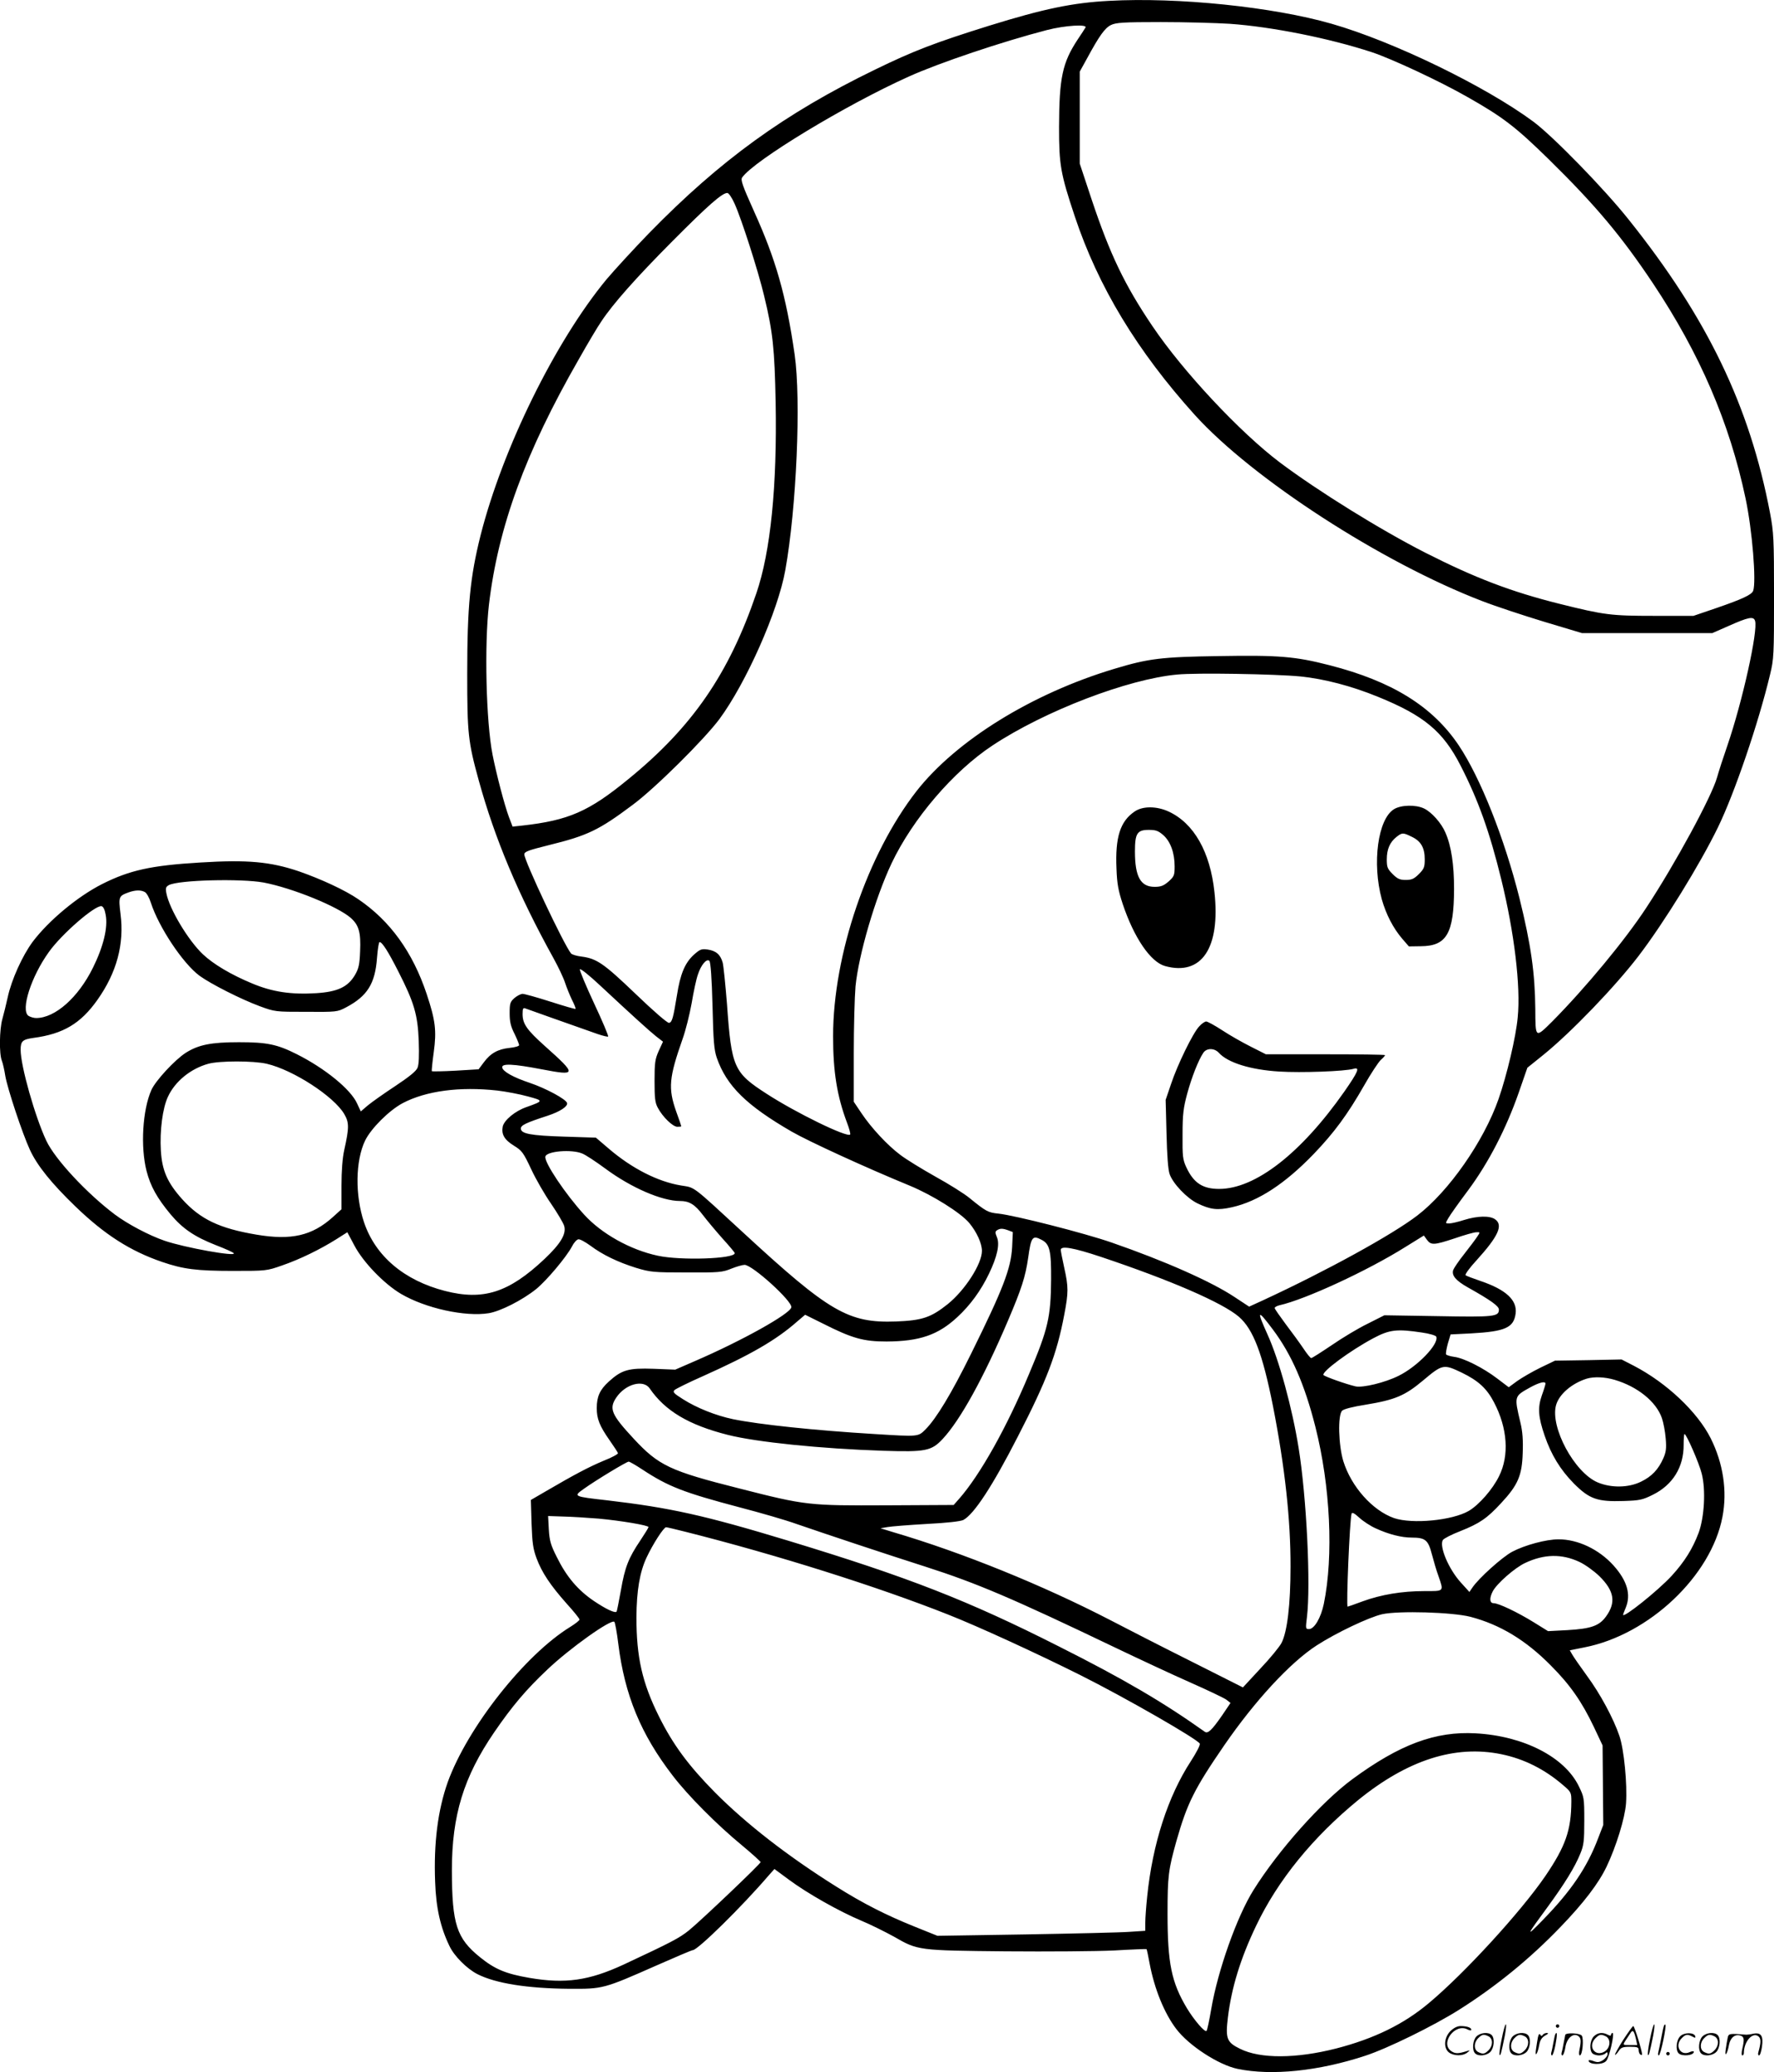 <svg version="1.0" xmlns="http://www.w3.org/2000/svg"
  viewBox="0 0 1028.442 1200.45"
 preserveAspectRatio="xMidYMid meet">
<g transform="translate(-0.037,1200.791) scale(0.1,-0.1)"
fill="#000000" stroke="none">
<path d="M6430 12003 c-211 -11 -379 -46 -695 -144 -317 -99 -439 -146 -661
-254 -524 -254 -899 -526 -1312 -949 -91 -94 -201 -214 -245 -266 -297 -359
-603 -980 -731 -1485 -60 -240 -77 -408 -77 -803 0 -341 5 -392 67 -616 93
-337 229 -661 434 -1031 27 -49 57 -112 66 -140 9 -27 27 -72 40 -99 14 -27
23 -51 21 -53 -3 -2 -68 17 -146 42 -78 25 -150 45 -161 45 -10 0 -32 -11 -47
-24 -25 -22 -28 -31 -28 -88 0 -49 6 -76 28 -119 15 -31 27 -61 27 -66 0 -6
-25 -13 -55 -16 -68 -7 -111 -31 -150 -84 l-30 -40 -133 -8 c-73 -4 -135 -5
-138 -3 -2 3 3 52 11 110 17 125 10 184 -41 337 -81 243 -212 424 -396 549
-77 53 -216 117 -345 162 -166 56 -298 68 -572 51 -286 -17 -410 -45 -569
-125 -142 -72 -309 -211 -402 -334 -60 -81 -123 -220 -145 -322 -9 -41 -23
-98 -31 -126 -17 -60 -19 -201 -3 -241 6 -15 15 -55 20 -88 13 -75 99 -334
143 -429 42 -91 125 -194 264 -328 169 -163 318 -258 502 -321 123 -42 200
-52 410 -52 194 0 196 0 287 32 104 36 220 93 314 152 l63 40 41 -77 c51 -97
172 -222 270 -280 143 -84 373 -134 509 -112 67 11 194 75 275 140 60 49 174
184 207 246 11 22 27 40 37 42 9 2 40 -15 69 -36 72 -54 160 -96 265 -129 83
-25 99 -27 293 -27 190 -1 209 1 260 22 30 12 65 22 77 22 45 0 278 -211 271
-246 -7 -38 -287 -194 -558 -311 l-115 -50 -126 5 c-145 5 -184 -6 -259 -74
-52 -47 -70 -87 -70 -154 0 -62 16 -103 75 -187 25 -36 47 -69 48 -74 1 -5
-35 -25 -81 -43 -87 -36 -175 -83 -331 -174 l-93 -54 4 -137 c4 -113 9 -147
29 -201 31 -83 80 -156 174 -262 41 -45 75 -87 75 -93 0 -5 -24 -24 -53 -42
-264 -162 -596 -583 -711 -900 -57 -161 -82 -353 -73 -578 5 -150 31 -264 83
-371 27 -58 101 -132 162 -163 106 -54 291 -83 532 -85 196 -1 198 -1 506 135
111 49 205 89 211 89 28 0 283 250 440 433 l33 37 84 -62 c108 -80 292 -184
421 -238 55 -23 139 -65 188 -92 139 -80 140 -80 647 -85 245 -2 528 0 630 5
102 6 186 9 187 8 2 -1 10 -39 18 -83 28 -148 85 -288 154 -379 73 -97 246
-209 356 -232 198 -41 470 -13 740 76 129 42 396 173 545 267 215 136 411 296
587 479 135 140 221 253 267 349 56 117 107 283 113 367 8 112 -12 314 -38
390 -34 101 -112 246 -189 350 -38 52 -76 107 -84 121 l-15 26 85 17 c374 73
735 414 800 756 29 150 4 311 -68 455 -77 153 -255 321 -445 420 l-72 37 -193
-4 -193 -3 -85 -41 c-47 -23 -107 -58 -134 -77 l-49 -36 -66 50 c-81 62 -194
119 -250 126 -23 3 -44 10 -47 14 -3 5 2 33 10 63 l16 53 120 6 c197 11 246
33 257 115 10 77 -55 138 -202 188 -44 15 -84 30 -88 34 -5 4 23 43 63 86 127
140 156 204 108 238 -31 22 -103 20 -180 -4 -34 -11 -73 -20 -86 -20 -23 0
-23 0 -5 31 10 18 62 91 116 163 117 158 219 355 292 564 l50 144 92 74 c161
130 417 396 553 574 149 195 357 533 460 745 96 197 235 604 302 885 22 90 23
114 23 455 0 333 -2 369 -23 480 -118 621 -364 1131 -819 1700 -143 180 -439
483 -553 568 -277 205 -810 464 -1169 567 -340 98 -893 155 -1291 133z m700
-133 c242 -17 575 -83 825 -165 114 -38 391 -167 549 -257 209 -118 283 -175
476 -364 272 -267 421 -445 604 -719 271 -407 443 -805 536 -1245 39 -184 63
-483 44 -535 -9 -23 -63 -48 -214 -100 l-132 -45 -228 0 c-251 0 -289 5 -550
70 -280 70 -489 150 -775 295 -263 134 -621 356 -844 523 -231 174 -562 527
-740 791 -161 238 -246 416 -352 733 l-69 208 0 266 0 267 42 76 c72 133 104
177 139 194 29 14 71 17 289 17 140 0 320 -5 400 -10z m-837 -22 c-4 -7 -24
-38 -45 -69 -89 -135 -107 -222 -108 -507 0 -219 8 -268 91 -517 136 -408 362
-781 696 -1151 335 -370 1084 -855 1665 -1078 80 -31 244 -85 363 -121 l217
-65 378 0 377 0 91 40 c119 53 148 59 157 31 18 -57 -73 -467 -160 -721 -24
-69 -51 -152 -60 -185 -31 -111 -242 -500 -410 -755 -123 -188 -352 -464 -545
-659 -100 -99 -98 -100 -99 72 -2 207 -25 372 -92 642 -87 346 -226 697 -352
885 -152 226 -386 371 -749 464 -198 51 -295 59 -641 53 -335 -5 -408 -14
-607 -74 -477 -143 -916 -415 -1146 -708 -285 -366 -484 -949 -484 -1421 0
-206 23 -347 81 -501 13 -34 21 -64 18 -68 -19 -18 -316 127 -484 236 -191
123 -204 152 -230 519 -9 112 -20 221 -25 241 -13 47 -39 69 -88 76 -35 5 -44
1 -80 -31 -51 -47 -78 -111 -97 -233 -22 -134 -28 -157 -46 -161 -9 -2 -91 69
-193 167 -185 177 -225 205 -313 217 -29 3 -57 12 -62 18 -42 51 -271 537
-271 574 0 16 23 24 143 54 224 55 290 87 485 233 131 97 414 378 503 497 155
210 340 626 382 863 65 361 92 986 54 1250 -50 344 -109 550 -236 830 -67 149
-78 181 -68 195 69 98 598 419 965 584 177 80 540 202 802 270 105 27 237 35
223 14z m-2034 -1020 c40 -88 137 -390 171 -533 51 -209 61 -309 67 -616 9
-487 -29 -867 -112 -1109 -159 -466 -371 -774 -742 -1076 -229 -188 -347 -239
-615 -269 l-56 -6 -21 55 c-26 69 -74 254 -95 361 -38 193 -48 637 -21 870 53
449 211 882 520 1420 53 94 112 193 131 220 67 102 204 256 413 466 208 209
288 279 318 279 8 0 27 -28 42 -62z m3280 -2739 c138 -14 296 -55 450 -118
266 -108 377 -200 478 -397 102 -198 169 -384 237 -662 75 -306 113 -618 95
-798 -10 -112 -63 -336 -111 -473 -85 -244 -288 -535 -471 -675 -146 -112
-527 -321 -894 -491 l-81 -37 -85 56 c-134 89 -405 209 -711 315 -158 55 -563
158 -658 168 -60 6 -72 13 -168 91 -29 24 -118 80 -198 124 -80 45 -171 101
-202 125 -74 55 -168 156 -225 241 l-45 67 0 280 c0 154 5 328 10 388 18 183
114 512 209 713 123 259 359 534 585 683 304 201 786 385 1071 411 111 11 570
3 714 -11z m-6010 -1194 c167 -32 428 -138 505 -205 47 -42 59 -84 54 -194 -3
-77 -8 -99 -30 -137 -41 -69 -100 -97 -224 -105 -145 -9 -254 7 -371 56 -123
51 -224 111 -286 169 -85 80 -195 263 -212 354 -6 30 -3 37 14 47 56 30 419
39 550 15z m-689 -55 c10 -5 26 -33 35 -62 46 -142 186 -352 282 -423 66 -48
240 -136 348 -176 89 -33 92 -33 270 -33 177 -1 181 -1 232 26 123 65 168 137
179 286 4 50 10 92 15 92 15 0 49 -53 108 -169 92 -180 113 -251 119 -403 3
-86 1 -137 -7 -156 -8 -20 -48 -52 -129 -106 -64 -42 -136 -93 -159 -112 l-41
-35 -21 45 c-36 82 -186 204 -349 286 -115 58 -174 70 -337 70 -161 0 -234
-15 -307 -61 -64 -41 -176 -162 -200 -216 -51 -115 -64 -328 -28 -469 23 -89
61 -157 140 -252 69 -82 138 -129 260 -177 52 -20 100 -41 105 -47 22 -23
-285 32 -401 72 -90 31 -213 96 -288 152 -162 122 -346 319 -397 427 -65 138
-149 433 -149 527 0 50 11 60 75 69 172 23 273 83 370 220 112 158 157 324
134 499 -12 98 -10 103 44 123 41 15 73 16 97 3z m-227 -132 c14 -73 -13 -184
-74 -307 -85 -172 -219 -291 -329 -291 -14 0 -34 6 -45 13 -46 34 16 227 119
370 74 104 268 272 305 265 10 -2 19 -20 24 -50z m3518 -526 c5 -209 9 -256
25 -303 57 -163 173 -276 434 -427 101 -58 433 -210 684 -313 133 -55 297
-158 346 -217 43 -52 73 -118 73 -161 0 -75 -98 -228 -199 -309 -97 -77 -147
-94 -299 -100 -276 -10 -386 54 -884 513 -306 282 -279 261 -363 275 -134 22
-285 99 -418 213 l-75 64 -185 6 c-195 6 -250 17 -250 47 0 19 29 33 155 74
70 23 117 53 113 73 -4 22 -123 86 -218 118 -93 31 -154 65 -158 88 -5 25 62
22 229 -10 204 -39 205 -32 19 134 -105 94 -130 129 -130 186 0 33 3 38 18 32
15 -6 262 -93 415 -147 32 -11 61 -18 63 -15 3 3 -33 89 -81 191 -48 103 -85
192 -83 198 3 7 55 -35 117 -93 191 -178 285 -263 325 -295 l40 -31 -25 -54
c-21 -48 -24 -68 -24 -174 0 -98 3 -126 19 -155 28 -53 87 -110 113 -110 13 0
23 1 23 3 0 2 -13 41 -30 87 -47 134 -41 195 38 420 17 47 40 139 52 205 11
66 27 141 36 166 18 56 51 96 67 80 7 -7 14 -100 18 -259z m-2584 -337 c154
-36 389 -189 449 -291 29 -50 29 -78 0 -209 -10 -45 -16 -119 -16 -207 l0
-136 -51 -46 c-119 -107 -240 -135 -441 -101 -214 36 -325 88 -431 205 -86 96
-117 166 -124 281 -7 117 10 247 41 313 41 89 132 163 234 191 65 18 262 18
339 0z m1336 -155 c51 -6 130 -21 177 -34 93 -25 93 -26 -8 -62 -66 -23 -128
-75 -137 -112 -9 -45 9 -77 64 -111 47 -29 55 -39 101 -137 27 -58 79 -148
116 -201 36 -53 70 -110 75 -127 14 -47 -21 -104 -114 -192 -207 -195 -355
-242 -577 -185 -237 61 -403 202 -469 397 -53 157 -50 358 6 474 34 70 139
175 218 217 135 71 330 97 548 73z m493 -365 c20 -8 79 -47 132 -86 151 -112
329 -189 435 -189 53 0 86 -20 132 -81 22 -29 73 -90 112 -134 40 -44 73 -83
73 -87 1 -33 -312 -44 -446 -15 -160 34 -327 128 -427 238 -109 119 -232 303
-225 336 6 32 153 44 214 18z m2470 -445 l26 -10 -4 -88 c-7 -124 -53 -243
-238 -617 -114 -231 -202 -376 -264 -438 -43 -43 -38 -43 -296 -27 -348 21
-668 55 -820 86 -100 21 -210 65 -289 115 -54 34 -62 42 -50 54 8 7 82 44 164
80 279 125 424 209 546 316 l47 40 101 -50 c172 -87 237 -105 371 -105 192 1
299 38 410 141 75 69 137 154 184 252 48 100 63 170 46 211 -11 27 -11 33 1
41 18 11 32 11 65 -1z m2718 -37 c-10 -16 -44 -60 -75 -100 -32 -40 -60 -82
-64 -93 -10 -31 15 -61 84 -100 134 -75 181 -109 181 -129 0 -41 -27 -44 -354
-38 l-310 5 -97 -49 c-54 -26 -147 -82 -208 -124 -61 -41 -114 -75 -119 -75
-5 0 -26 26 -47 58 -21 31 -67 94 -102 140 -34 46 -63 87 -63 92 0 5 12 12 28
16 148 33 509 199 732 339 l105 65 18 -25 c24 -32 41 -31 162 9 55 19 111 35
124 35 23 1 23 1 5 -26z m-2525 -18 c47 -24 56 -63 55 -230 -2 -218 -17 -285
-127 -545 -131 -314 -285 -587 -406 -725 l-32 -36 -387 -2 c-454 -2 -469 -1
-857 98 -401 101 -466 132 -611 288 -130 140 -144 174 -101 238 53 79 157 107
194 53 89 -130 227 -212 453 -269 166 -42 538 -80 900 -92 247 -8 280 -1 345
68 102 109 237 353 379 686 78 183 101 253 117 364 17 122 25 132 78 104z
m345 -99 c406 -136 705 -266 799 -347 83 -72 137 -214 197 -516 69 -351 103
-660 102 -933 0 -218 -19 -375 -52 -440 -12 -23 -67 -90 -123 -149 l-101 -109
-306 154 c-168 84 -377 191 -465 237 -389 201 -854 390 -1255 508 l-75 23 40
7 c22 4 124 12 227 18 119 6 196 15 213 23 62 33 169 196 316 483 168 326 226
478 269 705 25 130 25 162 0 274 -11 50 -20 96 -20 103 0 25 72 13 234 -41z
m996 -421 c108 -144 184 -318 246 -563 87 -343 106 -748 49 -1026 -17 -81 -55
-146 -86 -146 -20 0 -20 3 -12 68 23 186 -2 696 -48 981 -37 231 -113 510
-181 659 -64 142 -58 147 32 27z m864 -17 c43 -6 80 -17 83 -24 16 -43 -109
-173 -219 -227 -78 -39 -207 -70 -249 -61 -59 14 -179 57 -186 66 -11 19 154
141 289 213 94 50 136 55 282 33z m230 -232 c97 -47 146 -92 188 -173 78 -149
89 -307 29 -427 -37 -76 -116 -166 -175 -201 -96 -56 -328 -78 -434 -42 -125
44 -248 182 -294 330 -28 92 -33 266 -7 292 10 10 61 23 137 35 170 28 227 52
332 140 113 95 119 96 224 46z m887 -42 c132 -39 241 -126 274 -222 9 -26 19
-79 22 -118 5 -57 2 -79 -14 -115 -29 -65 -67 -105 -129 -135 -73 -36 -174
-37 -252 -4 -135 58 -275 319 -241 446 17 64 92 128 179 155 42 12 103 10 161
-7z m-401 -22 c0 -5 -9 -35 -21 -68 -25 -71 -21 -125 16 -233 38 -111 91 -198
170 -278 90 -90 136 -106 288 -101 92 3 109 6 169 36 116 57 180 161 179 290
0 34 2 62 5 62 11 0 85 -169 100 -230 24 -94 15 -252 -18 -342 -35 -93 -82
-168 -156 -249 -79 -86 -282 -248 -282 -226 0 3 7 21 15 40 32 77 9 157 -71
246 -84 93 -206 151 -318 151 -72 0 -195 -33 -269 -72 -58 -31 -194 -153 -231
-208 l-17 -25 -49 54 c-72 79 -127 211 -105 247 6 9 51 32 100 51 113 45 156
74 238 163 98 105 121 160 125 290 3 73 -1 126 -13 175 -37 156 -37 153 56
205 53 29 89 38 89 22z m-5235 -498 c149 -98 238 -133 568 -220 115 -30 261
-72 325 -95 189 -65 511 -172 749 -248 296 -95 501 -182 1098 -468 138 -66
333 -157 435 -202 102 -45 196 -90 210 -100 l24 -19 -48 -71 c-61 -88 -83
-108 -101 -96 -242 172 -473 307 -845 494 -528 267 -872 401 -1570 613 -485
147 -684 191 -1050 234 -196 22 -196 23 -137 65 71 51 250 159 262 159 6 0 42
-21 80 -46z m4252 -341 c74 -34 148 -53 208 -53 78 0 95 -14 116 -95 10 -38
27 -97 39 -129 31 -90 34 -86 -84 -86 -127 0 -249 -20 -358 -60 -45 -17 -83
-30 -85 -30 -9 0 12 505 23 539 3 9 17 2 45 -24 23 -21 66 -49 96 -62z m-4507
57 c131 -12 290 -39 290 -49 0 -4 -21 -38 -47 -77 -69 -102 -90 -156 -113
-289 -12 -66 -23 -122 -25 -124 -10 -10 -62 15 -132 62 -93 63 -159 141 -215
255 -35 69 -42 94 -46 160 l-4 77 88 -3 c49 -1 141 -7 204 -12z m503 -76 c532
-134 1115 -318 1524 -480 173 -68 515 -225 765 -350 262 -131 685 -374 694
-398 3 -8 -20 -52 -51 -100 -134 -205 -223 -481 -254 -785 -6 -57 -11 -125
-11 -151 l0 -48 -92 -6 c-51 -4 -322 -10 -603 -15 l-510 -8 -132 53 c-164 66
-299 134 -456 233 -279 175 -519 361 -702 545 -153 155 -243 276 -325 441 -97
195 -130 343 -130 573 1 155 19 262 59 347 36 77 99 175 113 175 5 0 55 -12
111 -26z m5184 -175 c34 -16 85 -53 116 -83 86 -85 97 -152 38 -233 -39 -54
-86 -71 -223 -79 l-113 -6 -84 52 c-94 58 -203 110 -232 110 -23 0 -25 29 -5
68 23 45 128 137 188 165 110 52 213 54 315 6z m-632 -318 c172 -45 322 -136
466 -282 112 -112 180 -210 250 -357 l50 -106 2 -230 2 -231 -29 -75 c-64
-170 -157 -307 -322 -476 -102 -105 -97 -94 32 81 95 130 155 227 186 304 20
48 23 74 23 191 0 133 -1 137 -33 202 -83 168 -320 289 -597 304 -233 13 -440
-64 -715 -266 -179 -132 -428 -411 -572 -641 -97 -154 -208 -468 -246 -692
-11 -65 -23 -121 -27 -125 -10 -10 -73 64 -114 132 -89 149 -112 259 -112 546
0 220 5 256 52 424 62 217 103 300 277 553 178 258 381 478 535 578 113 73
302 163 380 181 96 21 407 12 512 -15z m-4940 -158 c37 -295 130 -522 316
-763 88 -115 255 -283 402 -404 59 -49 107 -93 107 -96 0 -10 -345 -338 -415
-395 -57 -46 -104 -70 -380 -199 -201 -93 -338 -112 -544 -77 -139 24 -201 50
-288 120 -136 110 -162 191 -163 502 0 320 68 542 246 802 103 150 184 246
306 361 130 124 372 296 390 278 4 -4 15 -62 23 -129z m5119 -638 c132 -27
251 -87 358 -179 47 -40 48 -43 48 -96 -1 -166 -34 -259 -151 -431 -141 -206
-467 -562 -674 -735 -146 -123 -318 -207 -539 -264 -232 -59 -439 -60 -556 -2
-78 38 -86 59 -71 183 21 172 73 341 163 529 126 265 330 515 593 730 286 232
561 320 829 265z M8082 7320 c-94 -57 -128 -314 -71 -522 25 -88 66 -167 118
-228 l39 -45 69 1 c150 1 192 73 193 332 0 140 -16 249 -50 326 -23 55 -80
119 -124 140 -48 23 -133 21 -174 -4z m103 -160 c53 -25 75 -64 75 -130 0 -46
-4 -56 -34 -86 -28 -28 -42 -34 -76 -34 -34 0 -48 6 -76 34 -30 30 -34 40 -34
85 0 59 18 100 56 130 33 26 38 26 89 1z M6579 7307 c-85 -57 -114 -150 -106
-332 3 -88 11 -128 36 -204 66 -197 162 -337 246 -360 212 -58 321 105 286
428 -25 234 -119 399 -265 467 -69 32 -150 33 -197 1z m165 -137 c42 -37 66
-103 66 -181 0 -53 -3 -59 -35 -88 -29 -25 -45 -31 -81 -31 -81 0 -114 58
-114 205 0 105 13 125 80 125 41 0 55 -5 84 -30z M6952 6061 c-36 -38 -126
-222 -163 -334 l-31 -91 5 -195 c3 -126 9 -210 18 -235 19 -55 100 -140 162
-170 75 -36 116 -41 200 -22 151 34 306 135 473 308 118 123 196 228 293 398
39 69 83 135 96 147 14 12 25 25 25 28 0 3 -156 5 -346 5 l-345 0 -87 44 c-48
24 -122 66 -166 95 -43 28 -85 51 -93 51 -8 0 -27 -13 -41 -29z m114 -152 c52
-58 185 -99 351 -109 125 -8 382 1 431 16 38 11 26 -17 -54 -132 -251 -358
-516 -564 -726 -564 -96 0 -148 35 -190 125 -21 45 -23 64 -22 190 0 119 5
155 27 237 26 95 64 192 93 236 19 29 64 29 90 1z M8706 194 c-10 -47 -15 -88
-12 -91 5 -6 9 7 30 110 7 37 10 67 6 67 -4 0 -15 -39 -24 -86z M9020 270 c0
-5 5 -10 10 -10 6 0 10 5 10 10 0 6 -4 10 -10 10 -5 0 -10 -4 -10 -10z M9566
194 c-10 -47 -15 -88 -12 -91 5 -6 9 7 30 110 7 37 10 67 6 67 -4 0 -15 -39
-24 -86z M9646 269 c-3 -8 -10 -41 -16 -74 -6 -33 -14 -68 -16 -77 -3 -10 -1
-18 3 -18 10 0 46 171 38 178 -2 3 -7 -1 -9 -9z M8409 241 c-38 -38 -41 -101
-7 -125 29 -20 79 -20 104 0 18 14 18 15 1 10 -53 -17 -69 -17 -92 -2 -69 45
21 166 94 126 12 -6 21 -7 21 -1 0 12 -25 21 -62 21 -19 0 -39 -10 -59 -29z
M9410 189 c-28 -45 -49 -83 -47 -85 2 -3 12 7 21 21 14 21 24 25 66 25 43 0
50 -3 50 -19 0 -11 5 -23 10 -26 6 -3 10 -3 10 1 0 20 -44 164 -51 164 -4 0
-30 -37 -59 -81z m75 4 l7 -33 -42 0 c-42 0 -42 0 -28 23 8 12 21 32 29 44 15
25 22 18 34 -34z M8560 210 c-22 -22 -27 -79 -8 -98 19 -19 66 -14 88 8 22 22
27 79 8 98 -19 19 -66 14 -88 -8z m71 0 c25 -14 25 -54 -1 -80 -23 -23 -33
-24 -61 -10 -25 14 -25 54 1 80 23 23 33 24 61 10z M8770 210 c-22 -22 -27
-79 -8 -98 19 -19 66 -14 88 8 22 22 27 79 8 98 -19 19 -66 14 -88 -8z m71 0
c25 -14 25 -54 -1 -80 -23 -23 -33 -24 -61 -10 -25 14 -25 54 1 80 23 23 33
24 61 10z M8916 204 c-3 -16 -8 -47 -11 -69 -8 -51 10 -26 19 27 5 27 15 42
34 53 18 10 22 14 10 15 -9 0 -20 -5 -24 -11 -5 -8 -9 -8 -14 1 -5 8 -10 3
-14 -16z M9017 223 c-2 -4 -7 -26 -11 -48 -4 -22 -9 -48 -12 -57 -3 -10 -1
-18 4 -18 4 0 14 28 20 62 11 58 10 81 -1 61z M9075 220 c-1 -3 -5 -23 -9 -45
-4 -22 -9 -48 -12 -57 -3 -10 -1 -18 4 -18 5 0 13 20 17 45 7 53 44 87 74 68
17 -11 19 -28 8 -80 -4 -18 -3 -33 2 -33 16 0 24 99 11 115 -12 14 -87 18 -95
5z M9240 210 c-22 -22 -27 -79 -8 -98 7 -7 24 -12 38 -12 14 0 31 5 38 12 9 9
12 8 12 -5 0 -9 -12 -24 -26 -34 -21 -13 -32 -15 -55 -6 -16 6 -29 8 -29 3 0
-24 81 -27 102 -2 18 19 50 162 37 162 -5 0 -9 -5 -9 -10 0 -7 -6 -7 -19 0
-30 16 -59 12 -81 -10z m71 0 c29 -16 25 -65 -6 -86 -56 -37 -103 28 -55 76
23 23 33 24 61 10z M9741 211 c-23 -23 -28 -80 -9 -99 19 -19 88 -13 88 9 0 5
-11 4 -24 -2 -54 -25 -89 38 -46 81 23 23 33 24 62 9 16 -9 19 -8 16 3 -8 22
-64 22 -87 -1z M9870 210 c-22 -22 -27 -79 -8 -98 19 -19 66 -14 88 8 22 22
27 79 8 98 -19 19 -66 14 -88 -8z m71 0 c25 -14 25 -54 -1 -80 -23 -23 -33
-24 -61 -10 -25 14 -25 54 1 80 23 23 33 24 61 10z M10016 201 c-3 -14 -8 -44
-11 -66 -8 -51 10 -26 19 27 8 41 35 63 66 53 22 -7 24 -21 11 -77 -5 -22 -5
-38 0 -38 5 0 9 6 9 13 0 68 51 125 85 97 15 -13 15 -35 -1 -92 -3 -10 -1 -18
4 -18 6 0 13 23 17 50 9 63 -5 84 -49 76 -17 -4 -35 -6 -41 -6 -101 8 -104 7
-109 -19z M9660 110 c0 -5 5 -10 10 -10 6 0 10 5 10 10 0 6 -4 10 -10 10 -5 0
-10 -4 -10 -10z"/>
</g>
</svg>
